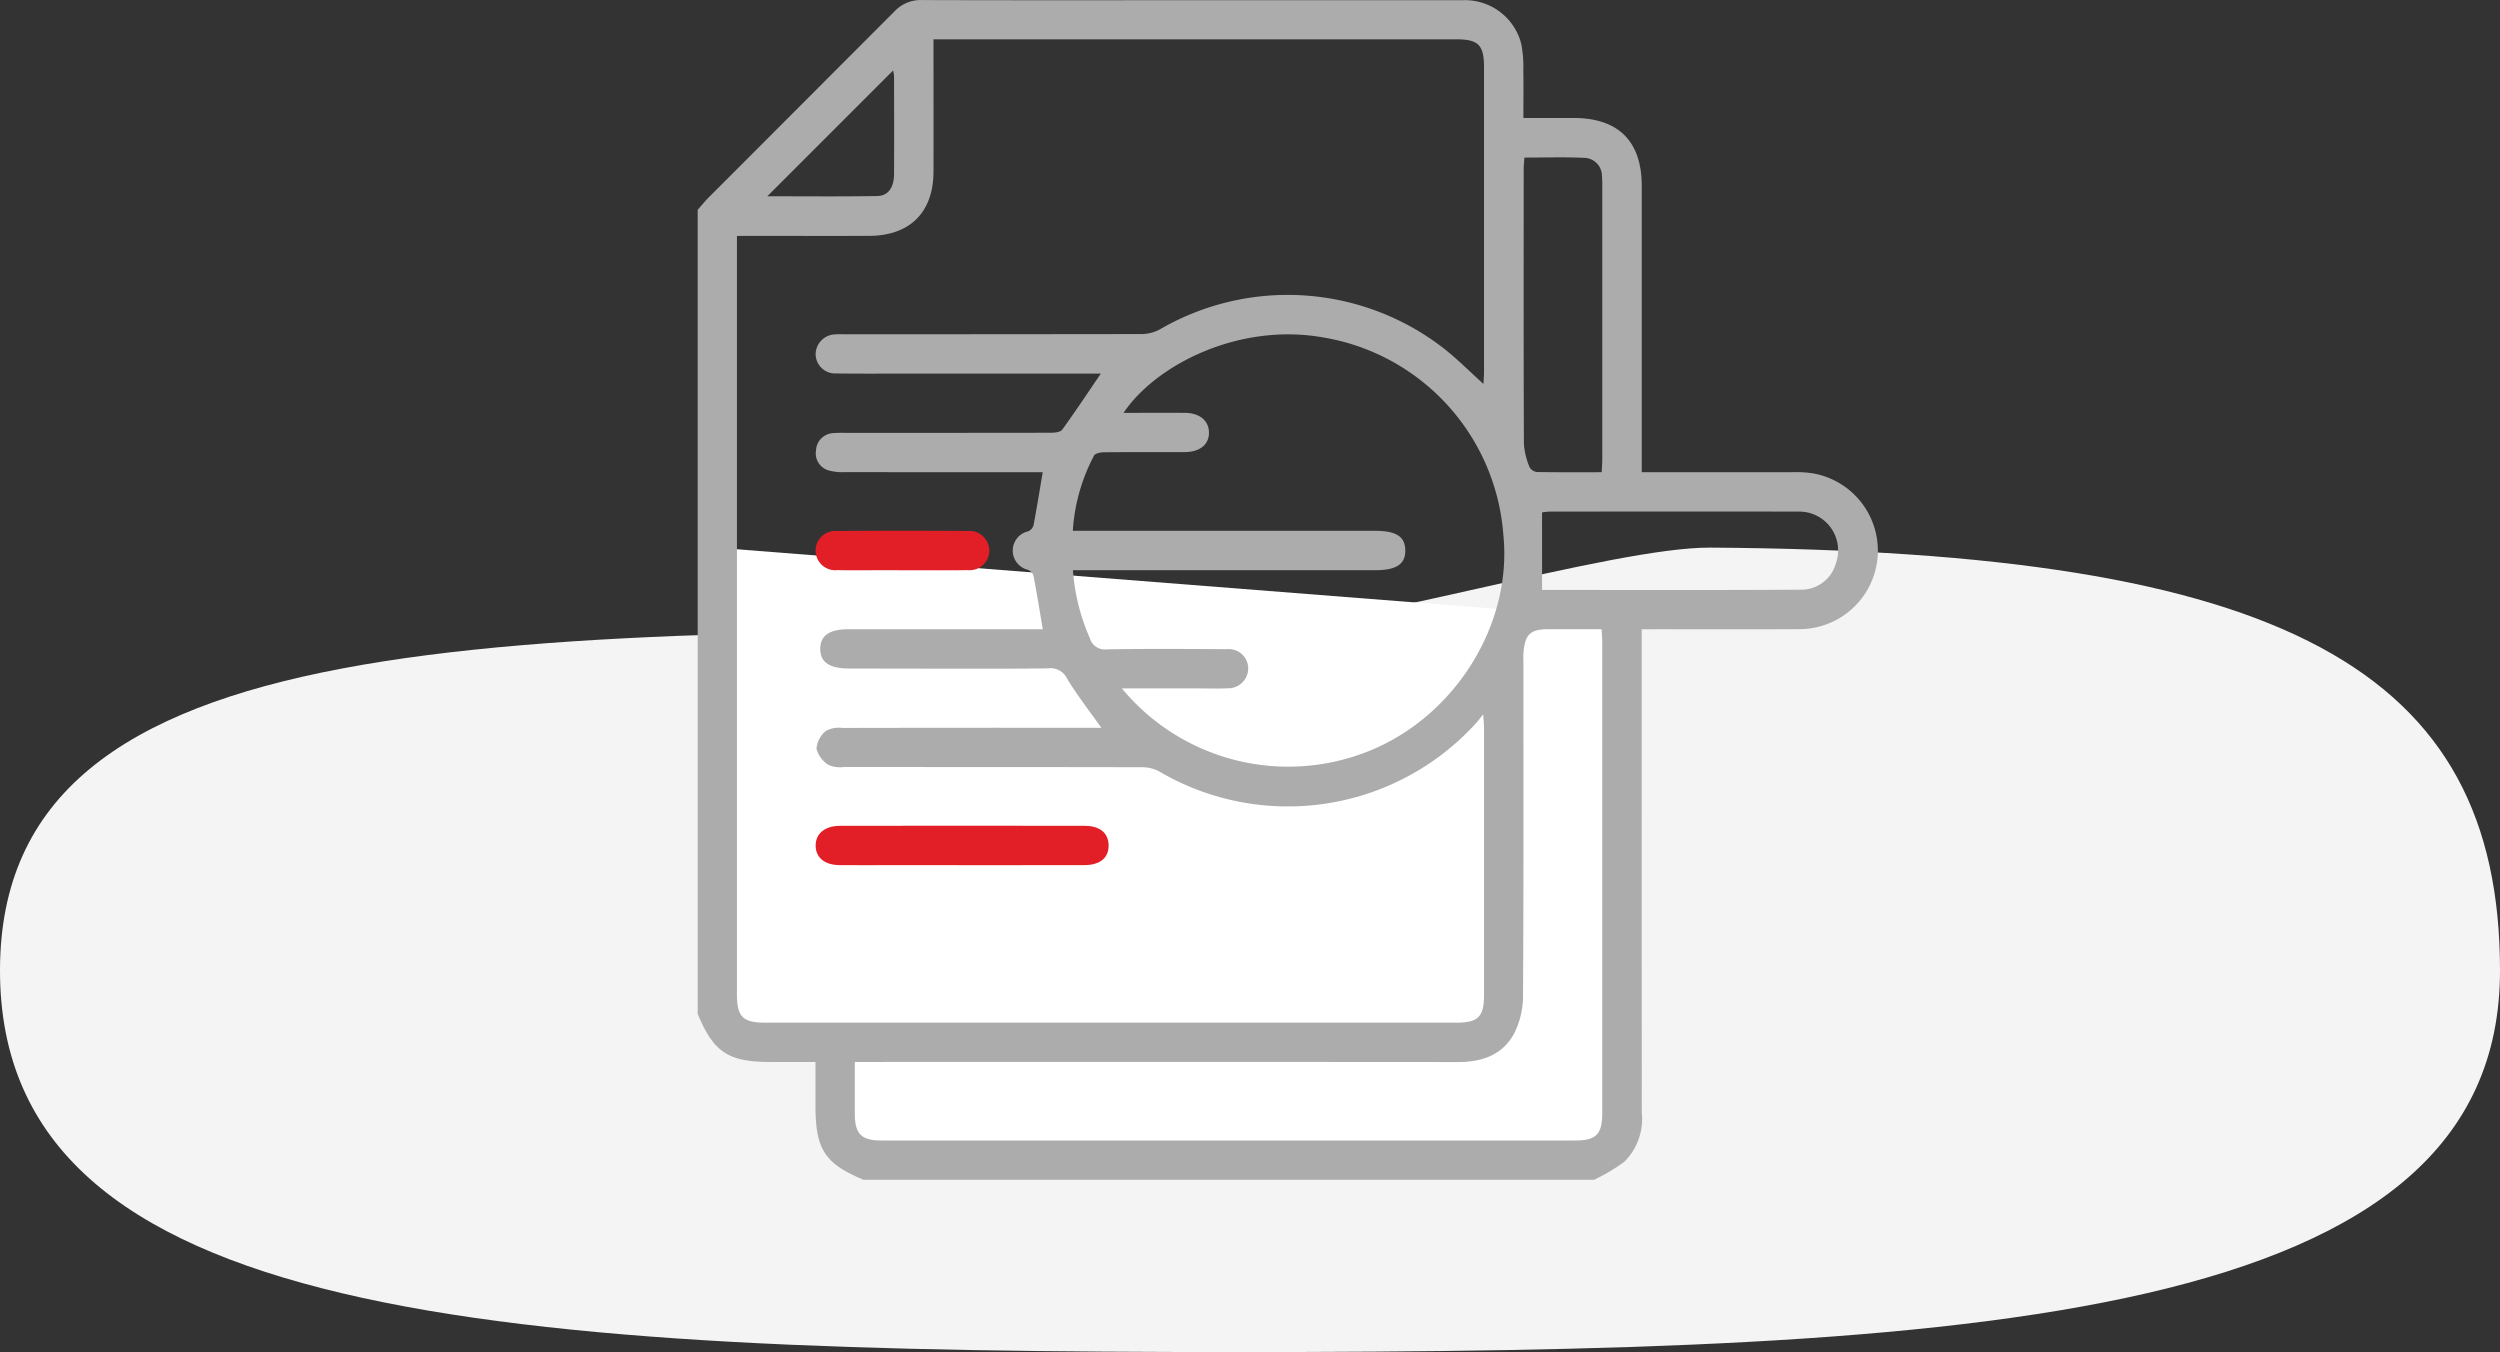 <svg xmlns="http://www.w3.org/2000/svg" xmlns:xlink="http://www.w3.org/1999/xlink" width="200.664" height="108.525" viewBox="0 0 200.664 108.525">
  <rect x="0" y="0" width="200.664" height="108.525" fill="#333333" stroke="none"/>
  <defs>
    <clipPath id="clip-path">
      <rect id="Rectangle_15009" data-name="Rectangle 15009" width="94.708" height="94.695" fill="#acacac"/>
    </clipPath>
  </defs>
  <g id="Group_181680" data-name="Group 181680" transform="translate(-1346 -276.16)">
    <path id="Path_20478" data-name="Path 20478" d="M107.5,62.769c8.431,0,29.98-6.684,37.854-6.634,46.033.295,63.38,9.724,63.38,33.95,0,28.235-41.864,30.619-101.235,30.619S8.07,118.32,8.07,90.085,48.129,62.769,107.5,62.769Z" transform="translate(1337.93 263.98)" fill="#f4f4f4"/>
    <g id="Group_181679" data-name="Group 181679" transform="translate(3)">
      <path id="Path_44319" data-name="Path 44319" d="M-5127.537,6050.115l72.747,5.706v40.912l-2.347,2.959h-58.333l-1.926-1-.924-9.129h-7.447l-1.77-2.227Z" transform="translate(6528 -5730)" fill="#fff"/>
      <g id="Group_181678" data-name="Group 181678" transform="translate(1399 276.16)">
        <g id="Group_181677" data-name="Group 181677" clip-path="url(#clip-path)">
          <path id="Path_44316" data-name="Path 44316" d="M71.95,94.7H13.317c-3.114-1.3-3.861-2.442-3.861-5.917V85.241H5.827c-3.374,0-4.548-.777-5.827-3.86V16.842c.3-.34.588-.7.91-1.018Q8.359,8.366,15.807.906a2.864,2.864,0,0,1,2.21-.9c6.72.024,13.44.013,20.16.013q11.606,0,23.212,0a4.656,4.656,0,0,1,4.721,3.528,9.717,9.717,0,0,1,.16,2.11c.023,1.251.006,2.5.006,3.813H70.3c3.6,0,5.475,1.864,5.476,5.458q0,10.91,0,21.821V37.9h1.134q5.5,0,11.005,0a8.683,8.683,0,0,1,1.656.105A6.3,6.3,0,0,1,88.35,50.5c-3.853.023-7.707.006-11.56.007H75.773v1.35q0,18.723.006,37.446a4.85,4.85,0,0,1-1.41,3.956A15.422,15.422,0,0,1,71.95,94.7M3.151,18.938v1.113q0,29.86,0,59.72c0,1.843.462,2.315,2.279,2.315q27.739,0,55.479,0c1.724,0,2.208-.478,2.208-2.185q0-10.723,0-21.447c0-.286-.034-.572-.068-1.115-.308.378-.448.575-.613.75A20.4,20.4,0,0,1,37.007,61.9a2.948,2.948,0,0,0-1.4-.317c-7.952-.019-15.9-.011-23.856-.019A2.32,2.32,0,0,1,10.5,61.4a2.22,2.22,0,0,1-.965-1.3,2.085,2.085,0,0,1,.752-1.43,2.184,2.184,0,0,1,1.315-.241q9.894-.02,19.787-.009H32.4c-.978-1.383-1.944-2.617-2.751-3.948a1.471,1.471,0,0,0-1.528-.827c-1.231.053-14.739.015-15.972.014-1.585,0-2.327-.516-2.31-1.6.017-1.053.746-1.552,2.27-1.552H27.7c-.252-1.486-.479-2.906-.751-4.317a.767.767,0,0,0-.464-.458,1.585,1.585,0,0,1,.032-3.081.758.758,0,0,0,.439-.483c.264-1.384.486-2.776.739-4.265h-.971q-7.489,0-14.979-.005a4.067,4.067,0,0,1-1.184-.126A1.422,1.422,0,0,1,9.5,36.139a1.45,1.45,0,0,1,1.386-1.374,8.857,8.857,0,0,1,.924-.018q8.276,0,16.551-.011c.307,0,.753-.05.9-.249,1.054-1.455,2.047-2.955,3.1-4.5H17.019c-1.972,0-3.945.015-5.918-.01a1.568,1.568,0,0,1-1.634-1.538,1.616,1.616,0,0,1,1.59-1.6c.276-.02.555-.007.832-.007q11.882,0,23.763-.017a3.078,3.078,0,0,0,1.465-.389A20.419,20.419,0,0,1,59.8,27.9c1.131.873,2.141,1.9,3.269,2.918.018-.33.047-.623.047-.917q0-12.249,0-24.5c0-1.789-.454-2.244-2.23-2.244H18.928v1.1c0,3.174.008,6.348,0,9.522-.011,3.272-1.893,5.144-5.178,5.154-3.175.009-6.349,0-9.524,0Zm30.9,36.322a17.336,17.336,0,0,0,19.771,5.046C60.753,57.555,65.4,50.149,64.668,42.937A17.367,17.367,0,0,0,50.14,27.074c-6.706-1.169-13.364,2.2-15.957,6.065,1.67,0,3.3-.009,4.929,0,1.165.008,1.9.613,1.926,1.55.027.973-.715,1.594-1.947,1.6-2.158.008-4.316-.007-6.473.014-.274,0-.7.08-.8.26a14.837,14.837,0,0,0-1.707,6.043H54.345c1.722,0,2.434.454,2.451,1.562s-.706,1.6-2.4,1.6H30.12a16.321,16.321,0,0,0,1.353,5.444,1.244,1.244,0,0,0,1.367.908c3.205-.05,6.412-.031,9.617-.012a1.564,1.564,0,0,1,1.732,1.527,1.606,1.606,0,0,1-1.671,1.612c-.738.038-1.479.011-2.219.011H34.054M12.611,85.241c0,1.448,0,2.8,0,4.143.005,1.64.522,2.16,2.155,2.16q27.829,0,55.658,0c1.694,0,2.182-.492,2.182-2.22q0-18.9,0-37.807c0-.324-.033-.648-.053-1.013h-4.26c-1.453,0-1.89.405-2.01,1.885-.022.276-.006.554-.006.832,0,8.9.022,17.81-.03,26.714a6.7,6.7,0,0,1-.7,2.993c-.922,1.743-2.584,2.321-4.511,2.319q-23.576-.017-47.152-.006ZM72.562,37.9c.019-.424.045-.727.045-1.03q0-11,0-22a7.138,7.138,0,0,0-.024-.738,1.455,1.455,0,0,0-1.405-1.462c-1.588-.073-3.182-.021-4.821-.021-.024.357-.057.627-.057.9,0,7.365-.013,14.73.017,22.095a5.929,5.929,0,0,0,.457,1.859.786.786,0,0,0,.6.385c1.693.031,3.386.017,5.185.017m-4.784,9.448c6.954,0,13.884.023,20.813-.02a2.88,2.88,0,0,0,2.766-2.1,3.115,3.115,0,0,0-3.065-4.166c-6.656-.017-13.312-.007-19.968,0a4.067,4.067,0,0,0-.547.064ZM5.588,15.754c3,0,5.913.03,8.823-.018.889-.015,1.345-.688,1.351-1.762.013-2.613.006-5.225,0-7.838a2.981,2.981,0,0,0-.076-.478l-10.1,10.1" transform="translate(0 -0.001)" fill="#acacac"/>
          <path id="Path_44317" data-name="Path 44317" d="M47.642,292.218c-1.476,0-2.952.012-4.428,0-1.191-.012-1.895-.592-1.918-1.535-.024-.971.718-1.613,1.94-1.619,2.921-.013,16.754-.014,19.675,0,1.207.006,1.877.577,1.9,1.548.02,1.006-.665,1.593-1.918,1.606-1.445.014-13.8,0-15.247,0" transform="translate(-31.827 -222.778)" fill="#e21f26"/>
          <path id="Path_44318" data-name="Path 44318" d="M46.831,188.965c-1.26,0-2.521.022-3.781-.006a1.579,1.579,0,1,1-.02-3.14c2.52-.028,7.934-.028,10.455,0a1.6,1.6,0,0,1,1.75,1.613,1.577,1.577,0,0,1-1.73,1.527c-1.26.029-5.413.007-6.674.007" transform="translate(-31.827 -143.198)" fill="#e21f26"/>
        </g>
      </g>
    </g>
  </g>
</svg>
